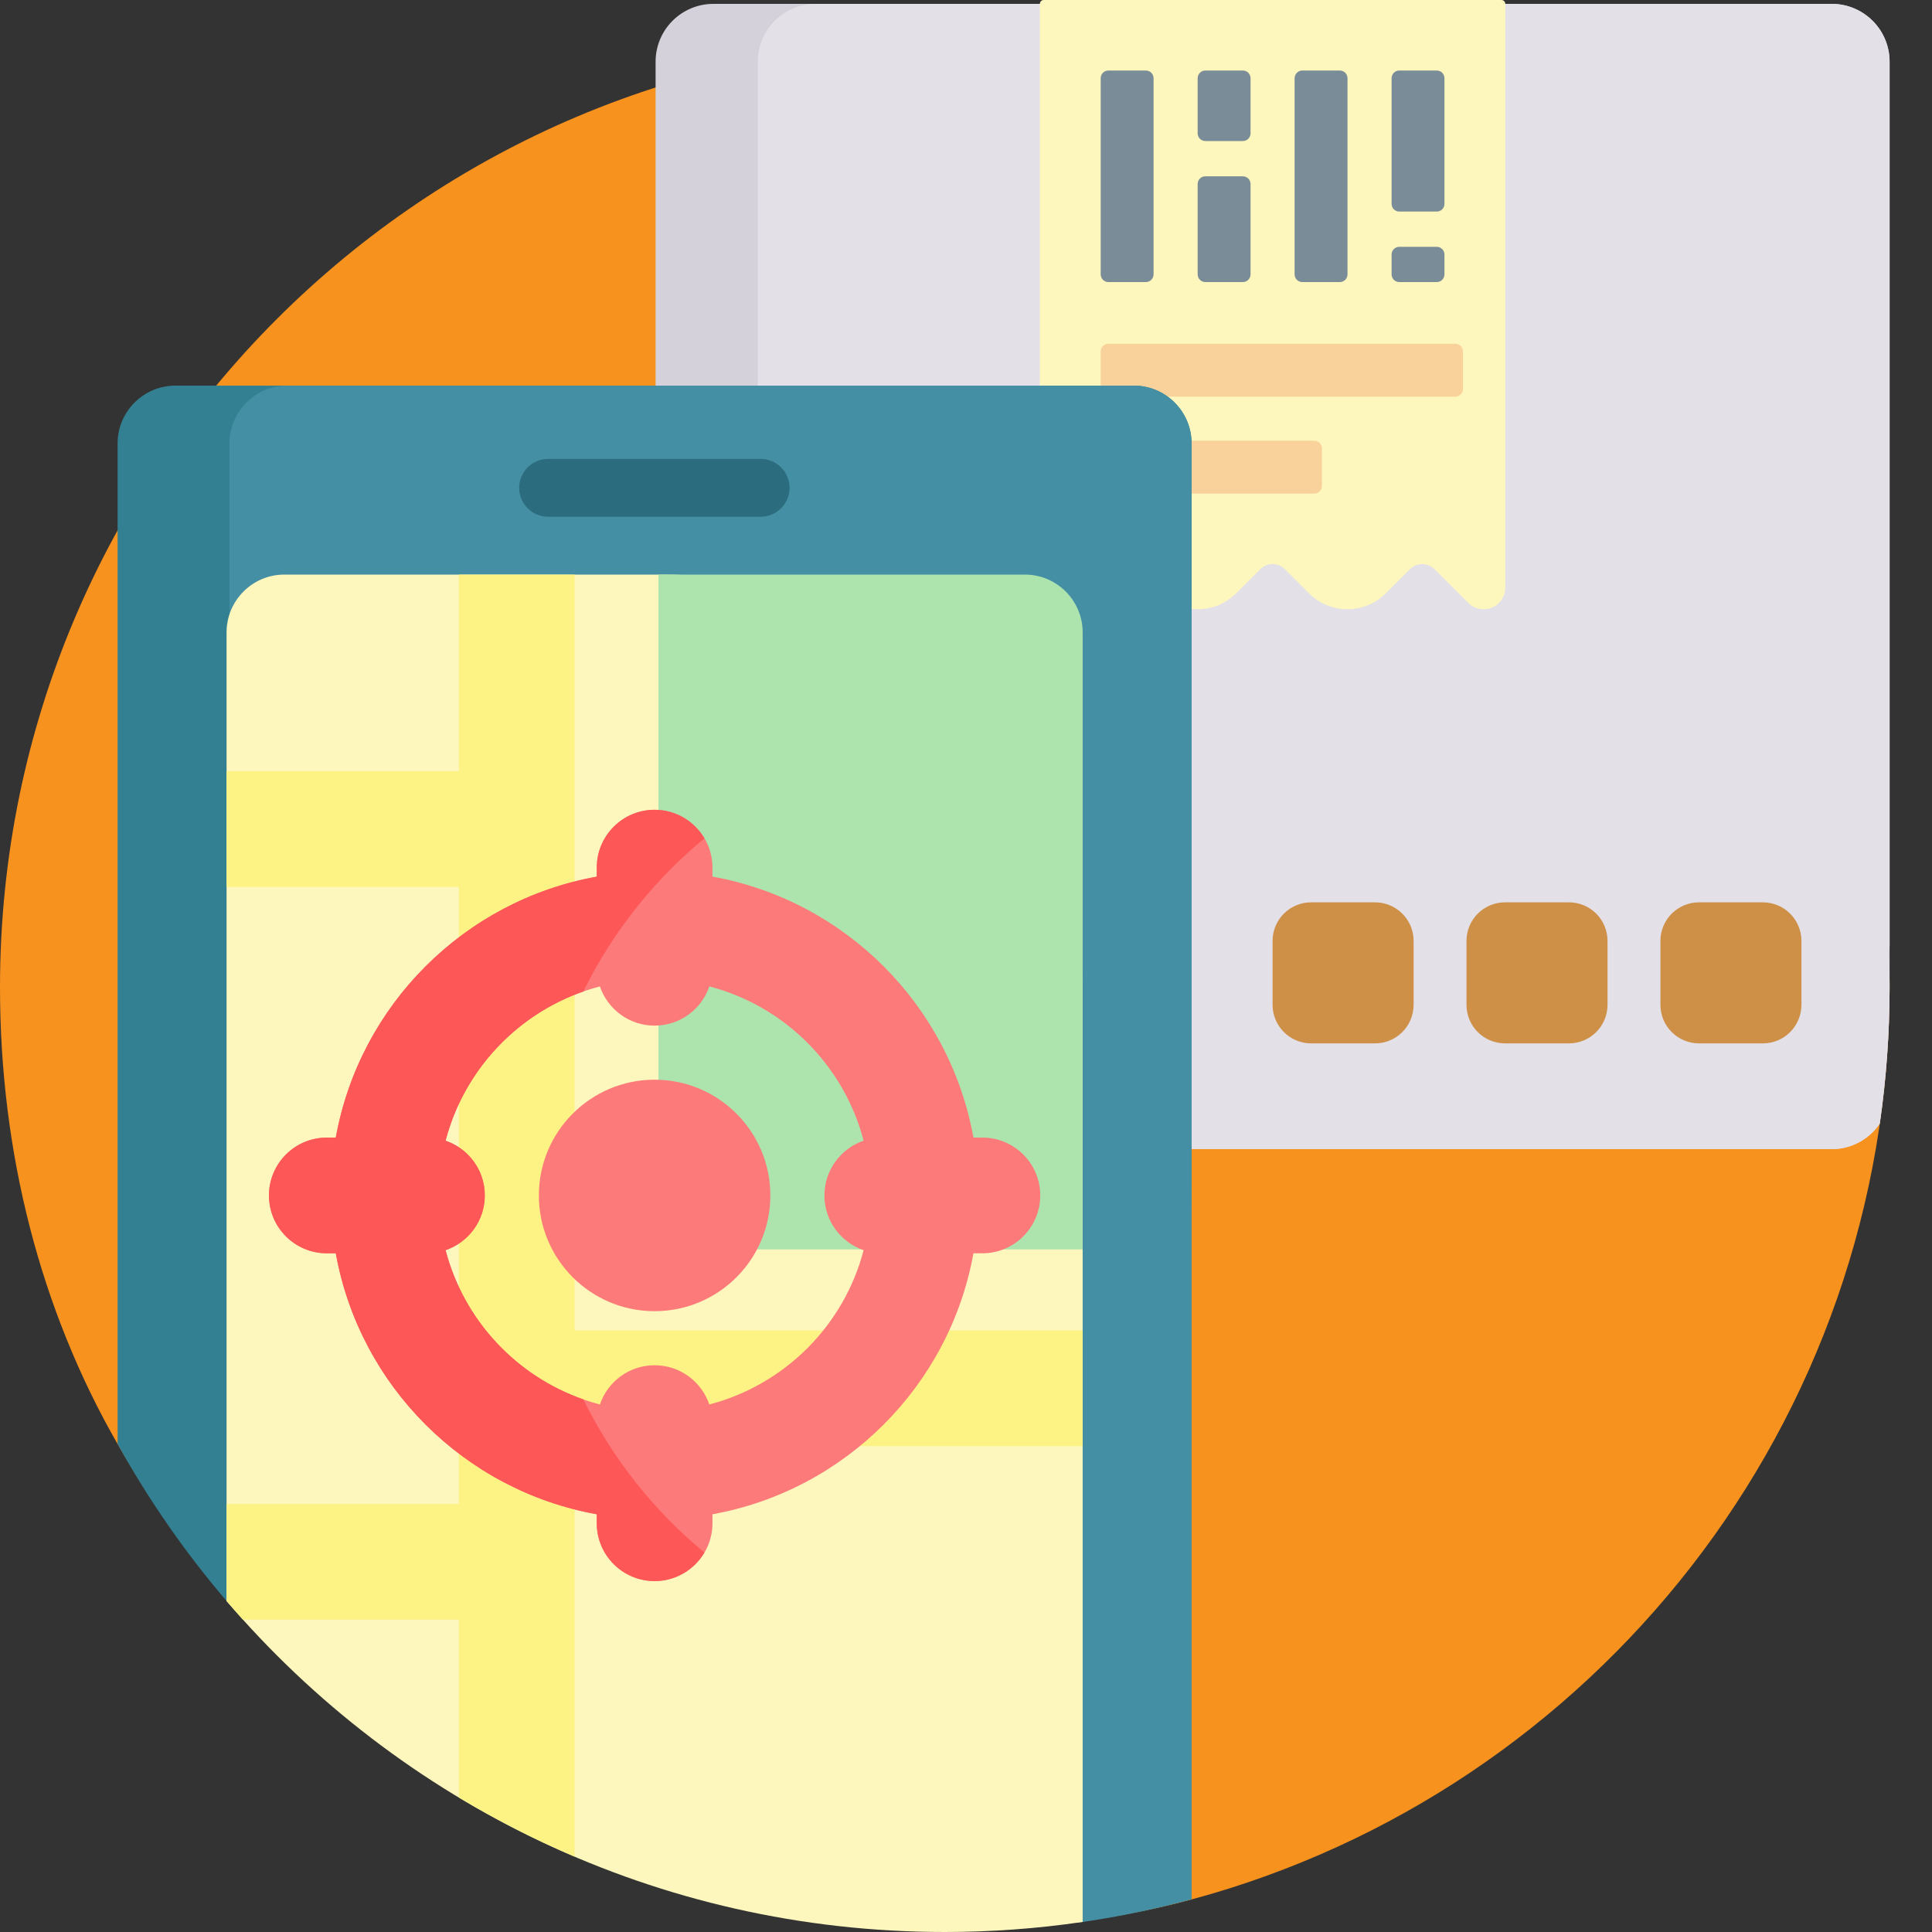 <svg width="60" height="60" viewBox="0 0 60 60" fill="none" xmlns="http://www.w3.org/2000/svg">
<rect x="0" y="0" width="60" height="60" fill="#333333" stroke="none"/>
<path d="M58.683 30.659C58.683 44.211 49.494 55.618 37.007 58.989C34.563 59.648 31.993 59.93 29.341 59.93C18.282 59.93 8.75 53.72 3.651 44.844C1.257 40.677 0 35.804 0 30.659C0 14.454 13.136 1.317 29.341 1.317C45.546 1.317 58.683 14.454 58.683 30.659V30.659Z" fill="#F7921E"/>
<path d="M58.683 30.659C58.682 32.076 58.58 33.491 58.377 34.894C58.054 35.373 57.508 35.688 56.886 35.688H22.156C21.164 35.688 20.36 34.884 20.36 33.892V1.916C20.36 0.924 21.164 0.12 22.156 0.12H56.886C57.878 0.12 58.683 0.924 58.683 1.916V30.659Z" fill="#D4D1DA"/>
<path d="M58.683 29.341C58.683 29.43 58.674 29.515 58.662 29.6C58.674 29.952 58.683 30.305 58.683 30.659C58.683 32.097 58.579 33.511 58.379 34.894C58.215 35.138 57.992 35.339 57.732 35.477C57.472 35.616 57.181 35.688 56.886 35.688H25.331C24.339 35.688 23.535 34.884 23.535 33.892V1.916C23.535 0.924 24.339 0.12 25.331 0.12H56.886C57.878 0.12 58.683 0.924 58.683 1.916V29.341Z" fill="#E3E0E8"/>
<path d="M43.901 29.221V31.205C43.901 31.867 43.364 32.403 42.703 32.403H40.718C40.057 32.403 39.521 31.867 39.521 31.205V29.221C39.521 28.559 40.057 28.023 40.718 28.023H42.703C43.364 28.023 43.901 28.559 43.901 29.221ZM48.725 28.023H46.741C46.079 28.023 45.543 28.559 45.543 29.221V31.205C45.543 31.867 46.079 32.403 46.741 32.403H48.725C49.387 32.403 49.923 31.867 49.923 31.205V29.221C49.923 28.559 49.387 28.023 48.725 28.023ZM54.748 28.023H52.763C52.102 28.023 51.566 28.559 51.566 29.221V31.205C51.566 31.867 52.102 32.403 52.763 32.403H54.748C55.409 32.403 55.945 31.867 55.945 31.205V29.221C55.945 28.559 55.409 28.023 54.748 28.023H54.748Z" fill="#CE9047"/>
<path d="M34.486 17.68L33.441 18.724C33.347 18.818 33.227 18.883 33.097 18.908C32.967 18.934 32.832 18.921 32.709 18.87C32.586 18.819 32.481 18.733 32.407 18.623C32.334 18.512 32.294 18.382 32.294 18.249V0.12C32.294 0.054 32.348 0 32.414 0H46.628C46.694 0 46.748 0.054 46.748 0.12V18.249C46.748 18.382 46.708 18.512 46.635 18.623C46.561 18.733 46.456 18.819 46.333 18.87C46.21 18.921 46.075 18.934 45.944 18.908C45.814 18.882 45.694 18.818 45.6 18.724L44.556 17.68C44.505 17.629 44.445 17.588 44.378 17.561C44.312 17.534 44.241 17.519 44.169 17.519C44.097 17.519 44.026 17.534 43.959 17.561C43.893 17.588 43.833 17.629 43.782 17.68L43.032 18.43C42.876 18.585 42.691 18.709 42.487 18.794C42.284 18.878 42.065 18.921 41.845 18.921C41.4 18.921 40.972 18.744 40.658 18.43L39.908 17.68C39.806 17.577 39.666 17.519 39.521 17.519C39.376 17.519 39.236 17.577 39.134 17.68L38.384 18.43C38.228 18.585 38.043 18.709 37.839 18.794C37.636 18.878 37.417 18.921 37.197 18.921C36.977 18.921 36.758 18.878 36.555 18.794C36.351 18.709 36.166 18.585 36.01 18.43L35.26 17.68C35.209 17.629 35.149 17.588 35.083 17.561C35.016 17.534 34.945 17.519 34.873 17.519C34.801 17.519 34.73 17.534 34.663 17.561C34.597 17.588 34.537 17.629 34.486 17.68H34.486Z" fill="#FDF7BD"/>
<path d="M34.422 10.676H45.194C45.327 10.676 45.434 10.783 45.434 10.915V12.078C45.434 12.142 45.409 12.203 45.364 12.248C45.319 12.293 45.258 12.318 45.194 12.318H34.422C34.359 12.318 34.298 12.293 34.253 12.248C34.208 12.203 34.183 12.142 34.183 12.078V10.915C34.183 10.783 34.29 10.676 34.422 10.676ZM34.183 13.926V15.089C34.183 15.222 34.29 15.329 34.422 15.329H40.814C40.878 15.329 40.939 15.304 40.984 15.259C41.029 15.214 41.054 15.153 41.054 15.089V13.926C41.054 13.863 41.029 13.802 40.984 13.757C40.939 13.712 40.878 13.687 40.814 13.687H34.422C34.391 13.687 34.36 13.693 34.331 13.705C34.302 13.717 34.275 13.735 34.253 13.757C34.231 13.779 34.213 13.806 34.201 13.835C34.189 13.864 34.183 13.895 34.183 13.926Z" fill="#F9D19A"/>
<path d="M35.825 2.429V8.52C35.825 8.551 35.819 8.583 35.807 8.612C35.795 8.641 35.778 8.667 35.755 8.689C35.733 8.712 35.707 8.729 35.678 8.742C35.649 8.754 35.617 8.76 35.586 8.76H34.422C34.391 8.76 34.36 8.754 34.331 8.742C34.302 8.729 34.275 8.712 34.253 8.69C34.231 8.667 34.213 8.641 34.201 8.612C34.189 8.583 34.183 8.551 34.183 8.52V2.429C34.183 2.297 34.29 2.19 34.422 2.19H35.586C35.718 2.19 35.825 2.297 35.825 2.429H35.825ZM41.608 2.19H40.445C40.413 2.19 40.382 2.196 40.353 2.208C40.324 2.22 40.298 2.238 40.276 2.26C40.253 2.282 40.236 2.309 40.224 2.338C40.212 2.367 40.205 2.398 40.205 2.429V8.52C40.205 8.653 40.312 8.76 40.445 8.76H41.608C41.64 8.76 41.671 8.754 41.7 8.742C41.729 8.729 41.756 8.712 41.778 8.69C41.8 8.667 41.818 8.641 41.83 8.612C41.842 8.583 41.848 8.551 41.848 8.52V2.429C41.848 2.366 41.823 2.305 41.778 2.26C41.733 2.215 41.672 2.19 41.608 2.19ZM38.597 2.19H37.434C37.402 2.19 37.371 2.196 37.342 2.208C37.313 2.22 37.286 2.238 37.264 2.26C37.242 2.282 37.224 2.309 37.212 2.338C37.2 2.367 37.194 2.398 37.194 2.429V4.141C37.194 4.273 37.301 4.38 37.434 4.38H38.597C38.629 4.38 38.66 4.374 38.689 4.362C38.718 4.35 38.744 4.332 38.767 4.31C38.789 4.288 38.806 4.261 38.818 4.232C38.831 4.203 38.837 4.172 38.837 4.141V2.429C38.837 2.398 38.831 2.367 38.818 2.338C38.806 2.309 38.789 2.282 38.767 2.26C38.744 2.238 38.718 2.22 38.689 2.208C38.66 2.196 38.629 2.19 38.597 2.19ZM38.597 5.475H37.434C37.402 5.475 37.371 5.481 37.342 5.493C37.313 5.505 37.286 5.523 37.264 5.545C37.242 5.567 37.224 5.594 37.212 5.623C37.2 5.652 37.194 5.683 37.194 5.714V8.52C37.194 8.653 37.301 8.76 37.434 8.76H38.597C38.629 8.76 38.66 8.754 38.689 8.742C38.718 8.729 38.745 8.712 38.767 8.689C38.789 8.667 38.806 8.641 38.819 8.612C38.831 8.583 38.837 8.551 38.837 8.52V5.714C38.837 5.683 38.831 5.652 38.818 5.623C38.806 5.594 38.789 5.567 38.767 5.545C38.744 5.523 38.718 5.505 38.689 5.493C38.66 5.481 38.629 5.475 38.597 5.475ZM44.619 2.19H43.456C43.425 2.19 43.393 2.196 43.364 2.208C43.335 2.22 43.309 2.238 43.287 2.26C43.264 2.282 43.247 2.309 43.235 2.338C43.223 2.367 43.217 2.398 43.217 2.429V6.33C43.217 6.463 43.324 6.57 43.456 6.57H44.619C44.651 6.57 44.682 6.564 44.711 6.552C44.74 6.54 44.767 6.522 44.789 6.5C44.811 6.477 44.829 6.451 44.841 6.422C44.853 6.393 44.859 6.362 44.859 6.33V2.429C44.859 2.366 44.834 2.305 44.789 2.26C44.744 2.215 44.683 2.19 44.619 2.19ZM44.619 7.665H43.456C43.425 7.665 43.393 7.671 43.364 7.683C43.335 7.695 43.309 7.713 43.287 7.735C43.264 7.757 43.247 7.784 43.235 7.813C43.223 7.842 43.217 7.873 43.217 7.904V8.52C43.217 8.653 43.324 8.76 43.456 8.76H44.619C44.651 8.76 44.682 8.754 44.711 8.742C44.74 8.73 44.767 8.712 44.789 8.69C44.811 8.667 44.829 8.641 44.841 8.612C44.853 8.583 44.859 8.551 44.859 8.52V7.904C44.859 7.841 44.834 7.78 44.789 7.735C44.744 7.69 44.683 7.665 44.619 7.665Z" fill="#7A8C98"/>
<path d="M37.006 13.772V36.667C37.006 50.647 21.638 59.338 9.769 51.952C8.643 51.251 7.709 50.506 7.036 49.72C5.747 48.212 4.613 46.579 3.652 44.844V13.772C3.652 12.78 4.457 11.976 5.449 11.976H35.21C36.202 11.976 37.006 12.78 37.006 13.772Z" fill="#328091"/>
<path d="M37.006 13.772V58.987C35.893 59.287 34.763 59.522 33.623 59.689C33.435 59.716 32.92 59.671 32.154 59.557C17.759 57.423 7.126 45.019 7.126 30.466V13.772C7.126 12.78 7.93 11.976 8.922 11.976H35.21C36.202 11.976 37.006 12.78 37.006 13.772Z" fill="#458FA4"/>
<path d="M23.623 16.048H17.036C16.917 16.05 16.799 16.028 16.688 15.984C16.577 15.939 16.477 15.874 16.392 15.79C16.307 15.706 16.239 15.607 16.193 15.497C16.147 15.387 16.123 15.269 16.123 15.15C16.123 15.03 16.147 14.912 16.193 14.803C16.239 14.693 16.307 14.593 16.392 14.509C16.477 14.426 16.577 14.36 16.688 14.316C16.799 14.271 16.917 14.25 17.036 14.252H23.623C23.861 14.252 24.09 14.346 24.258 14.515C24.426 14.683 24.521 14.912 24.521 15.15C24.521 15.388 24.426 15.616 24.258 15.785C24.09 15.953 23.861 16.048 23.623 16.048Z" fill="#2B6C7E"/>
<path d="M33.623 30.824V59.688C32.205 59.896 30.774 60 29.341 60C20.413 60 12.417 56.011 7.036 49.72V19.641C7.036 18.649 7.84 17.844 8.833 17.844H20.644C27.812 17.844 33.623 23.656 33.623 30.824H33.623Z" fill="#FDF7BD"/>
<path d="M14.252 23.952V17.844H17.844V41.317H33.623V44.91H17.844V57.659C16.606 57.131 15.405 56.518 14.252 55.824V50.3H7.545C7.373 50.109 7.203 49.915 7.036 49.72V46.707H14.252V27.545H7.036V23.952H14.252Z" fill="#FDF385"/>
<path d="M33.623 19.641V38.802H20.449V17.844H31.826C32.819 17.844 33.623 18.649 33.623 19.641Z" fill="#ADE4AD"/>
<path d="M23.924 37.126C23.924 39.111 22.315 40.72 20.329 40.72C18.344 40.72 16.735 39.111 16.735 37.126C16.735 35.141 18.344 33.531 20.329 33.531C22.315 33.531 23.924 35.141 23.924 37.126ZM32.305 37.126C32.305 38.118 31.501 38.922 30.509 38.922H30.231C29.488 43.04 26.243 46.284 22.126 47.027V47.305C22.126 48.297 21.321 49.102 20.329 49.102C19.337 49.102 18.533 48.297 18.533 47.305V47.027C14.415 46.284 11.17 43.04 10.428 38.922H10.15C9.158 38.922 8.353 38.118 8.353 37.126C8.353 36.133 9.158 35.329 10.15 35.329H10.428C11.171 31.212 14.416 27.967 18.533 27.225V26.946C18.533 25.954 19.337 25.149 20.329 25.149C21.321 25.149 22.126 25.954 22.126 26.946V27.224C26.243 27.967 29.488 31.212 30.231 35.329H30.509C31.501 35.329 32.306 36.133 32.306 37.126H32.305ZM25.603 37.126C25.603 36.336 26.113 35.667 26.821 35.426C26.21 33.087 24.369 31.245 22.029 30.634C21.788 31.342 21.119 31.852 20.329 31.852C19.54 31.852 18.871 31.342 18.63 30.634C16.29 31.245 14.448 33.087 13.837 35.426C14.546 35.667 15.056 36.336 15.056 37.126C15.056 37.915 14.546 38.584 13.837 38.825C14.448 41.165 16.29 43.007 18.63 43.617C18.871 42.909 19.54 42.399 20.329 42.399C21.119 42.399 21.788 42.909 22.029 43.617C24.369 43.006 26.21 41.165 26.821 38.825C26.113 38.584 25.603 37.915 25.603 37.126Z" fill="#FD7A7A"/>
<path d="M21.877 48.215C21.564 48.745 20.989 49.102 20.329 49.102C19.337 49.102 18.533 48.297 18.533 47.305V47.027C14.415 46.284 11.17 43.04 10.428 38.922H10.15C9.158 38.922 8.353 38.118 8.353 37.126C8.353 36.133 9.158 35.329 10.15 35.329H10.428C11.171 31.212 14.416 27.967 18.533 27.225V26.946C18.533 25.954 19.337 25.149 20.329 25.149C20.989 25.149 21.564 25.506 21.877 26.036C20.3 27.337 19.018 28.958 18.116 30.792C16.023 31.523 14.403 33.261 13.838 35.426C14.546 35.667 15.056 36.336 15.056 37.126C15.056 37.915 14.546 38.584 13.838 38.825C14.403 40.99 16.023 42.728 18.116 43.459C19.018 45.293 20.3 46.914 21.877 48.215L21.877 48.215Z" fill="#FD5757"/>
</svg>
